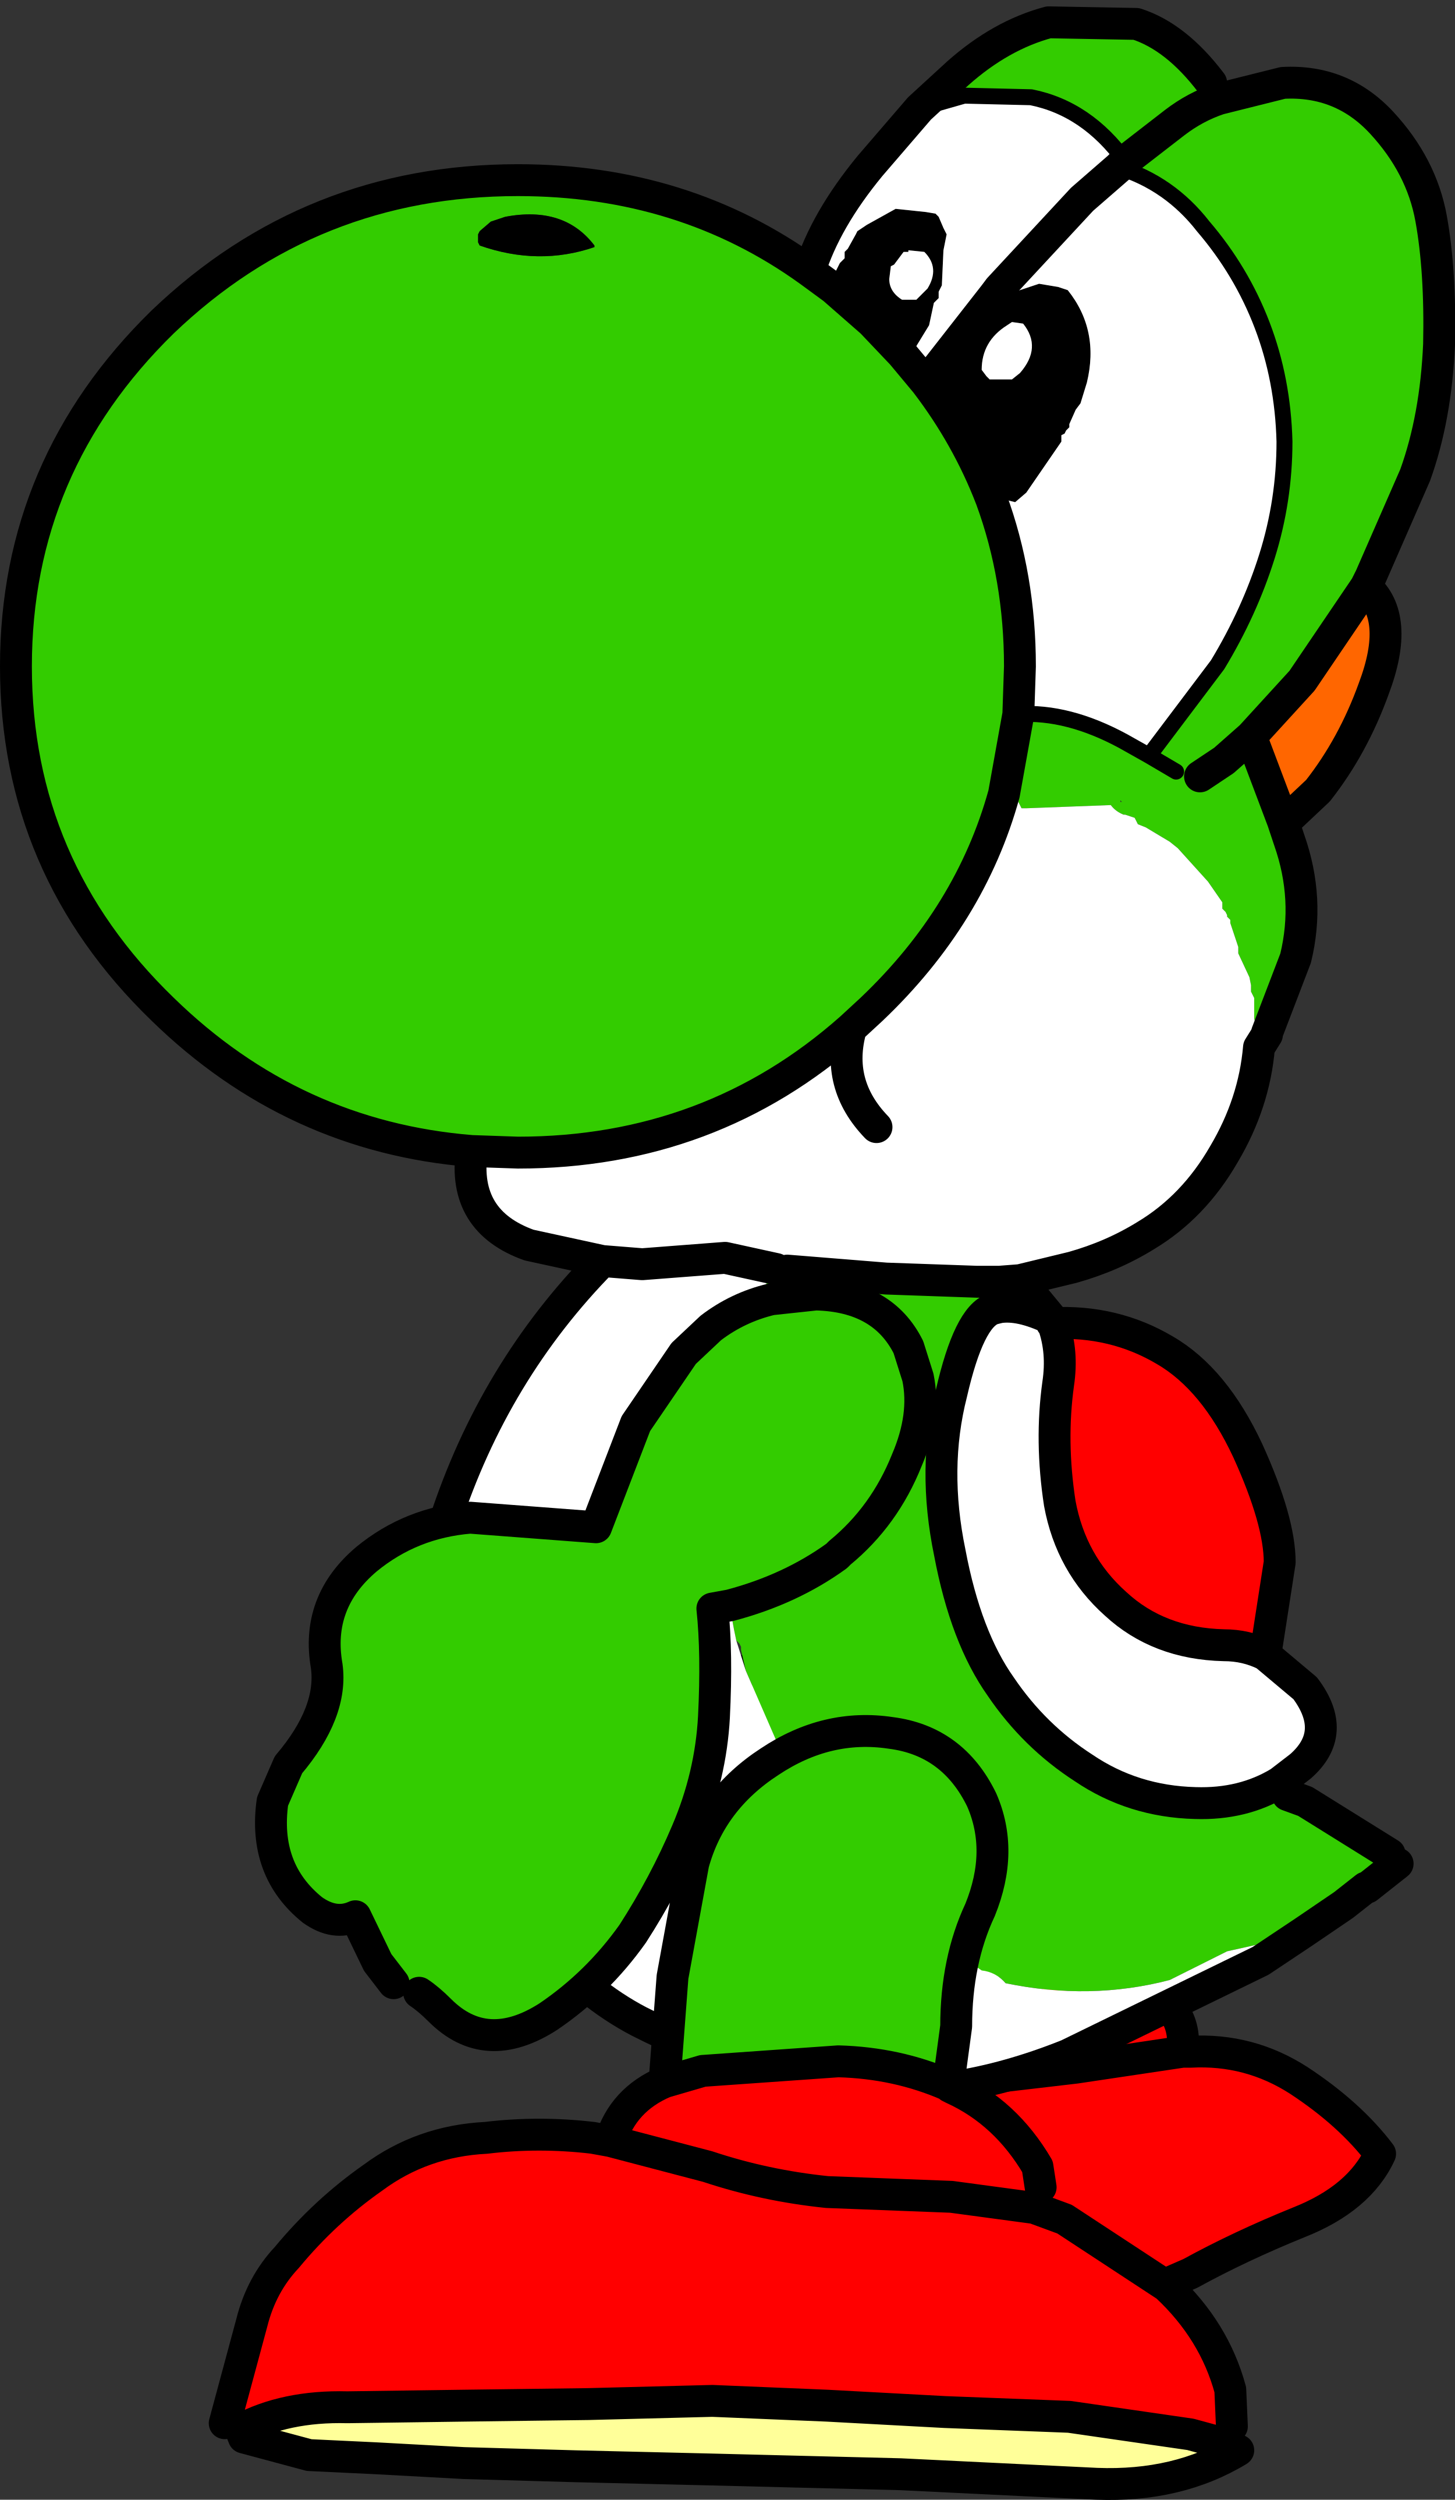 <?xml version="1.0" encoding="UTF-8" standalone="no"?>
<svg xmlns:xlink="http://www.w3.org/1999/xlink" height="78.4px" width="45.65px" xmlns="http://www.w3.org/2000/svg">
  <rect width="100%" height="100%" fill="#333333" stroke="none"/>
  <g transform="matrix(1.0, 0.0, 0.0, 1.0, 26.25, 47.65)">
    <path d="M0.55 15.85 L0.9 15.85 2.45 15.8 Q3.35 15.75 4.1 15.0 L4.5 14.95 Q5.65 14.9 6.3 14.2 L8.75 14.45 9.05 14.55 Q11.05 15.05 10.85 16.7 L7.5 17.2 3.65 17.65 0.2 18.0 3.65 17.65 7.5 17.2 10.85 16.7 11.1 16.7 Q12.95 16.6 14.5 17.6 16.1 18.65 17.05 19.9 16.4 21.3 14.5 22.05 12.65 22.8 11.1 23.65 L9.15 24.5 Q7.5 25.0 5.75 25.65 L2.2 26.75 -1.45 27.85 -5.0 28.8 -8.85 28.9 -9.25 28.85 -9.2 28.35 -9.3 27.95 Q-9.45 26.1 -8.7 24.4 -7.9 22.6 -6.55 21.35 -5.2 19.95 -3.4 19.2 -1.7 18.45 0.1 18.05 L0.2 18.0 0.15 17.75 Q-0.2 16.55 0.55 15.85" fill="#ff0000" fill-rule="evenodd" stroke="none"/>
    <path d="M-2.1 4.35 Q-1.0 2.9 -1.4 0.9 -1.75 -1.1 -1.6 -2.7 L-1.2 -5.9 -1.25 -6.2 Q-1.15 -7.45 0.1 -7.95 2.1 -8.75 3.45 -6.85 4.45 -5.35 4.55 -3.5 4.6 -1.6 3.95 0.25 3.35 2.1 3.35 3.95 L3.7 4.05 4.3 4.4 4.65 4.55 Q6.1 5.3 6.8 7.15 7.4 8.8 7.05 10.35 L7.0 10.7 7.05 12.6 6.3 14.2 7.05 12.6 7.0 10.7 7.05 10.35 Q7.4 8.8 6.8 7.15 6.1 5.3 4.65 4.55 L4.3 4.4 7.5 4.3 Q9.3 4.85 9.85 6.75 10.35 8.6 9.8 10.55 9.2 12.55 9.25 14.0 L9.05 14.55 8.75 14.45 6.3 14.2 Q5.65 14.9 4.5 14.95 L4.1 15.0 Q3.35 15.75 2.45 15.8 L0.9 15.85 0.55 15.85 -0.55 15.8 Q-2.6 15.5 -2.75 13.3 -2.9 11.2 -2.6 9.95 L-2.0 9.55 -2.25 9.45 Q-3.9 8.6 -4.0 6.75 -4.05 5.15 -2.5 4.6 L-2.1 4.35 M0.2 5.85 Q0.95 6.3 1.4 7.15 L1.95 8.55 1.95 8.6 Q2.15 9.4 1.35 9.75 L0.85 9.9 0.35 10.0 -2.0 9.55 0.35 10.0 0.85 9.9 1.35 9.75 Q2.15 9.4 1.95 8.6 L1.95 8.55 1.4 7.15 Q0.95 6.3 0.2 5.85 M0.35 10.0 Q-0.05 11.05 0.15 11.85 -0.05 11.05 0.35 10.0 M1.95 8.55 Q4.25 8.15 4.4 10.6 4.4 11.0 4.55 11.45 4.4 11.0 4.4 10.6 4.25 8.15 1.95 8.55" fill="#33cc00" fill-rule="evenodd" stroke="none"/>
    <path d="M3.35 3.95 Q3.35 2.1 3.95 0.25 4.6 -1.6 4.55 -3.5 4.45 -5.35 3.45 -6.85 2.1 -8.75 0.1 -7.95 -1.15 -7.45 -1.25 -6.2 L-1.2 -5.9 -1.6 -2.7 Q-1.75 -1.1 -1.4 0.9 -1.0 2.9 -2.1 4.35 M-2.5 4.6 Q-4.05 5.15 -4.0 6.75 -3.9 8.6 -2.25 9.45 L-2.0 9.55 0.35 10.0 0.85 9.9 1.35 9.75 Q2.15 9.4 1.95 8.6 L1.95 8.55 1.4 7.15 Q0.95 6.3 0.2 5.85 M6.3 14.2 L7.05 12.6 7.0 10.7 7.05 10.35 Q7.4 8.8 6.8 7.15 6.1 5.3 4.65 4.55 L4.3 4.4 3.7 4.05 M4.55 11.45 Q4.4 11.0 4.4 10.6 4.25 8.15 1.95 8.55 M0.15 11.85 Q-0.05 11.05 0.35 10.0 M9.25 14.0 Q9.2 12.55 9.8 10.55 10.35 8.6 9.85 6.75 9.3 4.85 7.5 4.3 L4.3 4.4 M9.05 14.55 L8.75 14.45 6.3 14.2 Q5.65 14.9 4.5 14.95 L4.1 15.0 Q3.35 15.75 2.45 15.8 L0.9 15.85 0.55 15.85 Q-0.2 16.55 0.15 17.75 M0.2 18.0 L3.65 17.65 7.5 17.2 10.85 16.7 Q11.05 15.05 9.05 14.55 M0.2 18.0 L0.1 18.05 Q-1.7 18.45 -3.4 19.2 -5.2 19.95 -6.55 21.35 -7.9 22.6 -8.7 24.4 -9.45 26.1 -9.3 27.95 L-9.2 28.35 M-9.25 28.85 L-8.85 28.9 -5.0 28.8 -1.45 27.85 2.2 26.75 5.75 25.65 Q7.5 25.0 9.15 24.5 L11.1 23.65 Q12.65 22.8 14.5 22.05 16.4 21.3 17.05 19.9 16.1 18.65 14.5 17.6 12.95 16.6 11.1 16.7 L10.85 16.7 M-2.6 9.95 Q-2.9 11.2 -2.75 13.3 -2.6 15.5 -0.55 15.8 L0.55 15.85" fill="none" stroke="#000000" stroke-linecap="round" stroke-linejoin="round" stroke-width="1.0"/>
    <path d="M12.0 -44.55 Q11.25 -44.3 10.6 -43.8 L9.05 -42.6 10.6 -43.8 Q11.25 -44.3 12.0 -44.55 L14.0 -45.05 Q15.85 -45.15 17.1 -43.8 18.35 -42.45 18.65 -40.8 18.95 -39.15 18.9 -36.85 18.8 -34.55 18.15 -32.75 L16.75 -29.55 16.6 -29.25 14.6 -26.3 13.0 -24.55 14.0 -21.9 14.2 -21.3 Q14.85 -19.45 14.4 -17.6 L13.5 -15.25 13.5 -15.2 13.35 -15.3 13.25 -15.3 13.2 -15.3 13.15 -15.5 13.1 -15.7 13.1 -16.25 13.1 -16.35 13.05 -16.45 13.0 -16.55 13.0 -16.75 12.95 -17.0 12.6 -17.75 12.6 -17.95 12.55 -18.1 12.35 -18.7 12.35 -18.8 12.25 -18.9 12.25 -18.95 12.2 -19.05 12.1 -19.15 12.1 -19.25 12.1 -19.35 11.65 -20.0 10.7 -21.05 10.45 -21.25 9.7 -21.7 9.45 -21.8 9.4 -21.9 9.35 -22.0 9.05 -22.1 9.0 -22.1 Q8.75 -22.2 8.6 -22.4 L5.95 -22.3 5.8 -22.3 5.75 -22.4 5.7 -22.5 5.7 -22.6 5.7 -22.7 5.25 -22.75 Q4.2 -18.95 1.1 -16.0 L0.45 -15.4 Q-3.95 -11.5 -10.0 -11.5 L-11.45 -11.55 Q-17.05 -12.0 -21.15 -16.0 -25.75 -20.45 -25.75 -26.75 -25.75 -33.05 -21.15 -37.55 -16.5 -42.0 -10.0 -42.0 -4.8 -42.0 -0.85 -39.15 L-0.1 -38.6 1.1 -37.55 2.05 -36.55 2.8 -35.65 Q4.1 -33.95 4.85 -32.0 5.75 -29.55 5.75 -26.75 L5.7 -25.25 Q7.25 -25.35 9.0 -24.4 L9.8 -23.95 11.95 -26.8 Q12.95 -28.45 13.5 -30.2 14.05 -31.95 14.05 -33.8 14.0 -35.75 13.35 -37.45 12.7 -39.15 11.5 -40.55 10.45 -41.9 8.85 -42.4 L9.05 -42.6 Q7.85 -44.25 6.1 -44.6 L4.0 -44.65 3.8 -45.35 Q5.15 -46.55 6.65 -46.95 L9.4 -46.9 Q10.65 -46.5 11.75 -45.05 L12.0 -44.55 M10.65 -23.45 L9.8 -23.95 10.65 -23.45 M13.9 8.25 L14.15 8.65 14.7 8.85 17.35 10.5 17.6 10.8 16.65 11.55 16.6 11.55 16.3 11.6 15.9 12.1 14.65 12.95 13.15 13.35 12.25 13.55 10.45 14.45 Q7.95 15.1 5.3 14.55 5.0 14.2 4.55 14.15 L2.2 12.55 1.1 11.55 -0.45 9.6 Q-0.85 8.65 -1.5 7.85 L-2.85 4.75 -3.0 4.1 -3.0 4.0 -3.05 3.9 -3.15 3.8 Q-3.75 1.05 -3.4 -1.8 L-3.4 -2.3 -3.3 -2.4 -3.25 -3.2 -3.25 -3.4 -3.15 -3.5 -3.0 -4.25 -3.0 -4.45 -2.8 -4.7 -2.75 -4.8 -2.5 -6.5 -2.5 -6.8 -2.4 -6.9 -2.4 -7.05 -2.4 -7.15 -1.95 -7.7 -1.9 -7.85 -1.85 -8.1 -1.8 -8.15 -1.65 -8.15 -1.55 -7.8 1.55 -7.55 4.4 -7.45 5.1 -7.45 5.1 -6.65 4.9 -6.6 Q4.15 -6.35 3.6 -3.95 3.0 -1.6 3.55 1.05 4.05 3.7 5.15 5.25 6.2 6.8 7.75 7.8 9.3 8.85 11.25 8.9 12.75 8.95 13.9 8.25 M11.4 -23.3 L12.15 -23.8 13.0 -24.55 12.15 -23.8 11.4 -23.3 M8.9 -22.55 L8.9 -22.5 8.95 -22.5 8.9 -22.55 8.85 -22.6 8.9 -22.55 M5.7 -25.25 L5.25 -22.75 5.7 -25.25 M-7.6 -39.9 L-7.6 -39.95 Q-8.55 -41.2 -10.4 -40.85 L-10.85 -40.7 -11.2 -40.4 -11.25 -40.3 -11.25 -40.25 -11.25 -40.15 -11.25 -40.05 -11.2 -39.95 Q-9.35 -39.3 -7.6 -39.9" fill="#33cc00" fill-rule="evenodd" stroke="none"/>
    <path d="M-0.1 -38.6 L0.05 -38.8 0.0 -38.9 -0.05 -39.0 -0.05 -39.1 0.1 -39.4 0.2 -39.5 0.25 -39.55 0.25 -39.65 0.25 -39.75 0.35 -39.85 0.6 -40.3 0.65 -40.4 0.95 -40.6 1.85 -41.1 2.8 -41.0 3.1 -40.95 3.2 -40.85 3.35 -40.5 3.45 -40.3 3.35 -39.8 3.3 -38.7 3.25 -38.6 3.2 -38.5 3.2 -38.4 3.2 -38.3 3.15 -38.25 3.05 -38.15 2.9 -37.45 2.35 -36.55 2.2 -36.6 2.1 -36.65 2.05 -36.55 1.1 -37.55 -0.1 -38.6 M2.8 -35.65 L4.95 -38.4 5.1 -38.3 5.2 -38.35 5.6 -38.5 6.35 -38.75 6.95 -38.65 7.25 -38.55 Q8.25 -37.3 7.85 -35.65 L7.65 -35.0 7.5 -34.8 7.3 -34.35 7.3 -34.25 7.2 -34.15 7.15 -34.05 7.05 -34.0 7.05 -33.9 7.05 -33.8 5.95 -32.2 5.6 -31.9 5.2 -32.0 5.1 -32.15 4.85 -32.0 Q4.1 -33.95 2.8 -35.65 M5.5 -37.55 L5.35 -37.45 Q4.55 -36.95 4.55 -36.05 L4.7 -35.85 4.8 -35.75 5.5 -35.75 5.75 -35.95 Q6.45 -36.75 5.85 -37.5 L5.5 -37.55 M2.25 -39.8 L2.25 -39.75 2.2 -39.75 2.1 -39.75 1.8 -39.35 1.7 -39.3 1.65 -38.9 Q1.65 -38.5 2.05 -38.25 L2.5 -38.25 2.85 -38.6 Q3.25 -39.25 2.75 -39.75 L2.25 -39.8 M-7.6 -39.9 Q-9.35 -39.3 -11.2 -39.95 L-11.25 -40.05 -11.25 -40.15 -11.25 -40.25 -11.25 -40.3 -11.2 -40.4 -10.85 -40.7 -10.4 -40.85 Q-8.55 -41.2 -7.6 -39.95 L-7.6 -39.9" fill="#000000" fill-rule="evenodd" stroke="none"/>
    <path d="M4.0 -44.65 L6.1 -44.6 Q7.85 -44.25 9.05 -42.6 L8.85 -42.4 Q10.45 -41.9 11.5 -40.55 12.7 -39.15 13.35 -37.45 14.0 -35.75 14.05 -33.8 14.05 -31.95 13.5 -30.2 12.95 -28.45 11.95 -26.8 L9.8 -23.95 9.0 -24.4 Q7.25 -25.35 5.7 -25.25 L5.75 -26.75 Q5.75 -29.55 4.85 -32.0 L5.1 -32.15 5.2 -32.0 5.6 -31.9 5.95 -32.2 7.05 -33.8 7.05 -33.9 7.05 -34.0 7.15 -34.05 7.2 -34.15 7.3 -34.25 7.3 -34.35 7.5 -34.8 7.65 -35.0 7.85 -35.65 Q8.25 -37.3 7.25 -38.55 L6.95 -38.65 6.35 -38.75 5.6 -38.5 5.2 -38.35 5.1 -38.3 4.95 -38.4 2.8 -35.65 2.05 -36.55 2.1 -36.65 2.2 -36.6 2.35 -36.55 2.9 -37.45 3.05 -38.15 3.15 -38.25 3.2 -38.3 3.2 -38.4 3.2 -38.5 3.25 -38.6 3.3 -38.7 3.35 -39.8 3.45 -40.3 3.35 -40.5 3.2 -40.85 3.1 -40.95 2.8 -41.0 1.85 -41.1 0.95 -40.6 0.65 -40.4 0.6 -40.3 0.35 -39.85 0.25 -39.75 0.25 -39.65 0.25 -39.55 0.2 -39.5 0.1 -39.4 -0.05 -39.1 -0.05 -39.0 0.0 -38.9 0.05 -38.8 -0.1 -38.6 -0.85 -39.15 Q-0.35 -40.75 1.05 -42.45 L2.6 -44.25 4.0 -44.65 M13.5 -15.2 L13.25 -14.8 Q13.1 -13.05 12.15 -11.45 11.2 -9.8 9.7 -8.9 8.65 -8.25 7.4 -7.9 L5.75 -7.5 5.1 -7.45 4.4 -7.45 1.55 -7.55 -1.55 -7.8 -1.65 -8.15 -1.8 -8.15 -1.85 -8.1 -1.9 -7.85 -1.95 -7.7 -2.4 -7.15 -2.4 -7.05 -2.4 -6.9 -2.5 -6.8 -2.5 -6.5 -2.75 -4.8 -2.8 -4.7 -3.0 -4.45 -3.0 -4.25 -3.15 -3.5 -3.25 -3.4 -3.25 -3.2 -3.3 -2.4 -3.4 -2.3 -3.4 -1.8 Q-3.75 1.05 -3.15 3.8 L-2.85 4.75 -1.5 7.85 Q-0.85 8.65 -0.45 9.6 L1.1 11.55 2.2 12.55 4.55 14.15 Q5.0 14.2 5.3 14.55 7.95 15.1 10.45 14.45 L12.25 13.55 13.15 13.35 13.3 13.85 7.25 16.8 Q3.5 18.3 0.3 17.85 -2.95 17.4 -6.2 15.75 -9.45 14.05 -11.7 9.45 -13.9 4.8 -12.3 0.1 -10.75 -4.65 -7.35 -8.1 L-9.65 -8.6 Q-11.75 -9.35 -11.45 -11.55 L-10.0 -11.5 Q-3.95 -11.5 0.45 -15.4 L1.1 -16.0 Q4.2 -18.95 5.25 -22.75 L5.7 -22.7 5.7 -22.6 5.7 -22.5 5.75 -22.4 5.8 -22.3 5.95 -22.3 8.6 -22.4 Q8.75 -22.2 9.0 -22.1 L9.05 -22.1 9.35 -22.0 9.4 -21.9 9.45 -21.8 9.7 -21.7 10.45 -21.25 10.7 -21.05 11.65 -20.0 12.1 -19.35 12.1 -19.25 12.1 -19.15 12.2 -19.05 12.25 -18.95 12.25 -18.9 12.35 -18.8 12.35 -18.7 12.55 -18.1 12.6 -17.95 12.6 -17.75 12.95 -17.0 13.0 -16.75 13.0 -16.55 13.05 -16.45 13.1 -16.35 13.1 -16.25 13.1 -15.7 13.15 -15.5 13.2 -15.3 13.25 -15.3 13.35 -15.3 13.5 -15.2 M6.7 -6.3 L6.75 -6.2 6.75 -6.15 6.8 -6.1 Q7.1 -5.25 6.95 -4.25 6.7 -2.45 7.0 -0.5 7.35 1.4 8.75 2.65 10.1 3.9 12.15 3.95 12.85 3.95 13.45 4.25 L14.7 5.3 Q15.75 6.7 14.55 7.75 L13.9 8.25 Q12.75 8.95 11.25 8.9 9.3 8.85 7.75 7.8 6.2 6.8 5.15 5.25 4.05 3.7 3.55 1.05 3.0 -1.6 3.6 -3.95 4.15 -6.35 4.9 -6.6 L5.1 -6.65 Q5.75 -6.75 6.7 -6.3 M8.85 -42.4 L7.7 -41.4 5.1 -38.6 4.95 -38.4 5.1 -38.6 7.7 -41.4 8.85 -42.4 M2.25 -39.8 L2.75 -39.75 Q3.25 -39.25 2.85 -38.6 L2.5 -38.25 2.05 -38.25 Q1.65 -38.5 1.65 -38.9 L1.7 -39.3 1.8 -39.35 2.1 -39.75 2.2 -39.75 2.25 -39.75 2.25 -39.8 M5.5 -37.55 L5.85 -37.5 Q6.45 -36.75 5.75 -35.95 L5.5 -35.75 4.8 -35.75 4.7 -35.85 4.55 -36.05 Q4.55 -36.95 5.35 -37.45 L5.5 -37.55 M1.25 -12.3 Q-0.05 -13.65 0.45 -15.4 -0.05 -13.65 1.25 -12.3 M-7.35 -8.1 L-6.1 -8.0 -3.5 -8.2 -1.9 -7.85 -3.5 -8.2 -6.1 -8.0 -7.35 -8.1" fill="#ffffff" fill-rule="evenodd" stroke="none"/>
    <path d="M16.6 -29.25 Q17.7 -28.3 16.85 -26.05 16.2 -24.25 15.1 -22.85 L14.25 -22.05 14.0 -21.9 13.0 -24.55 14.6 -26.3 16.6 -29.25" fill="#ff6600" fill-rule="evenodd" stroke="none"/>
    <path d="M6.75 -6.15 Q8.7 -6.25 10.3 -5.3 11.85 -4.4 12.9 -2.15 13.9 0.05 13.9 1.35 L13.45 4.25 Q12.85 3.95 12.15 3.95 10.1 3.9 8.75 2.65 7.35 1.4 7.0 -0.5 6.7 -2.45 6.95 -4.25 7.1 -5.25 6.8 -6.1 L6.75 -6.15" fill="#ff0000" fill-rule="evenodd" stroke="none"/>
    <path d="M4.0 -44.65 L6.1 -44.6 Q7.85 -44.25 9.05 -42.6 M8.85 -42.4 Q10.45 -41.9 11.5 -40.55 12.7 -39.15 13.35 -37.45 14.0 -35.75 14.05 -33.8 14.05 -31.95 13.5 -30.2 12.95 -28.45 11.95 -26.8 L9.8 -23.95 10.65 -23.45 M4.0 -44.65 L2.6 -44.25 M5.7 -25.25 Q7.25 -25.35 9.0 -24.4 L9.8 -23.95" fill="none" stroke="#000000" stroke-linecap="round" stroke-linejoin="round" stroke-width="0.5"/>
    <path d="M9.05 -42.6 L10.6 -43.8 Q11.25 -44.3 12.0 -44.55 L14.0 -45.05 Q15.85 -45.15 17.1 -43.8 18.35 -42.45 18.65 -40.8 18.95 -39.15 18.9 -36.85 18.8 -34.55 18.15 -32.75 L16.75 -29.55 16.6 -29.25 Q17.7 -28.3 16.85 -26.05 16.2 -24.25 15.1 -22.85 L14.25 -22.05 M11.75 -45.05 Q10.65 -46.5 9.4 -46.9 L6.65 -46.95 Q5.15 -46.55 3.8 -45.35 L2.6 -44.25 1.05 -42.45 Q-0.35 -40.75 -0.85 -39.15 -4.8 -42.0 -10.0 -42.0 -16.5 -42.0 -21.15 -37.55 -25.75 -33.05 -25.75 -26.75 -25.75 -20.45 -21.15 -16.0 -17.05 -12.0 -11.45 -11.55 -11.75 -9.35 -9.65 -8.6 L-7.35 -8.1 Q-10.75 -4.65 -12.3 0.1 -13.9 4.8 -11.7 9.45 -9.45 14.05 -6.2 15.75 -2.95 17.4 0.3 17.85 3.5 18.3 7.25 16.8 L13.3 13.85 14.65 12.95 15.9 12.1 16.6 11.55 16.65 11.55 17.6 10.8 M9.05 -42.6 L8.85 -42.4 7.7 -41.4 5.1 -38.6 4.95 -38.4 2.8 -35.65 Q4.1 -33.95 4.85 -32.0 5.75 -29.55 5.75 -26.75 L5.7 -25.25 5.25 -22.75 Q4.2 -18.95 1.1 -16.0 L0.45 -15.4 Q-0.05 -13.65 1.25 -12.3 M14.0 -21.9 L14.2 -21.3 Q14.85 -19.45 14.4 -17.6 L13.5 -15.25 13.5 -15.2 13.25 -14.8 Q13.1 -13.05 12.15 -11.45 11.2 -9.8 9.7 -8.9 8.65 -8.25 7.4 -7.9 L5.75 -7.5 6.7 -6.35 6.7 -6.3 6.75 -6.2 6.75 -6.15 Q8.7 -6.25 10.3 -5.3 11.85 -4.4 12.9 -2.15 13.9 0.05 13.9 1.35 L13.45 4.25 14.7 5.3 Q15.75 6.7 14.55 7.75 L13.9 8.25 Q12.75 8.95 11.25 8.9 9.3 8.85 7.75 7.8 6.2 6.8 5.15 5.25 4.05 3.7 3.55 1.05 3.0 -1.6 3.6 -3.95 4.15 -6.35 4.9 -6.6 L5.1 -6.65 Q5.75 -6.75 6.7 -6.3 M14.15 8.65 L14.7 8.85 17.35 10.5 M2.05 -36.55 L2.8 -35.65 M16.6 -29.25 L14.6 -26.3 13.0 -24.55 14.0 -21.9 M2.05 -36.55 L1.1 -37.55 -0.1 -38.6 -0.85 -39.15 M13.0 -24.55 L12.15 -23.8 11.4 -23.3 M5.75 -7.5 L5.1 -7.45 4.4 -7.45 1.55 -7.55 -1.55 -7.8 M6.75 -6.15 L6.8 -6.1 Q7.1 -5.25 6.95 -4.25 6.7 -2.45 7.0 -0.5 7.35 1.4 8.75 2.65 10.1 3.9 12.15 3.95 12.85 3.95 13.45 4.25 M-1.9 -7.85 L-3.5 -8.2 -6.1 -8.0 -7.35 -8.1 M0.45 -15.4 Q-3.95 -11.5 -10.0 -11.5 L-11.45 -11.55" fill="none" stroke="#000000" stroke-linecap="round" stroke-linejoin="round" stroke-width="1.0"/>
    <path d="M-13.9 14.55 L-14.4 13.9 -15.1 12.45 Q-15.75 12.75 -16.45 12.25 -18.0 11.0 -17.7 8.85 L-17.2 7.7 Q-15.8 6.05 -16.0 4.6 -16.35 2.6 -14.75 1.25 -13.35 0.1 -11.5 -0.05 L-7.55 0.25 -6.3 -3.0 -4.8 -5.2 -3.95 -6.0 Q-3.1 -6.65 -2.05 -6.9 L-0.65 -7.05 Q1.45 -7.0 2.25 -5.4 L2.55 -4.45 Q2.8 -3.25 2.2 -1.85 1.5 -0.1 0.1 1.05 L0.0 1.15 Q-1.45 2.2 -3.35 2.7 L-3.9 2.8 Q-3.75 4.2 -3.85 6.2 -3.95 8.05 -4.7 9.8 -5.4 11.45 -6.4 13.0 -7.5 14.55 -9.05 15.6 -11.0 16.85 -12.45 15.4 -12.8 15.05 -13.1 14.85 L-13.9 14.55 M-5.4 17.65 L-5.15 14.35 -4.5 10.8 Q-3.95 8.8 -2.1 7.6 -0.3 6.4 1.7 6.7 3.65 6.95 4.55 8.8 5.25 10.4 4.5 12.25 3.75 13.85 3.75 15.9 L3.5 17.75 Q1.9 17.05 0.05 17.0 L-4.2 17.3 -5.4 17.65" fill="#33cc00" fill-rule="evenodd" stroke="none"/>
    <path d="M3.5 17.75 L3.55 17.8 3.65 17.85 Q5.3 18.6 6.3 20.3 L6.4 20.95 6.2 21.6 7.15 21.95 10.35 24.05 Q11.85 25.45 12.35 27.3 L12.4 28.45 12.2 29.0 11.1 28.7 7.3 28.15 3.4 28.0 -0.3 27.8 -3.9 27.65 -7.8 27.75 -11.7 27.8 -15.35 27.85 Q-17.3 27.8 -18.7 28.55 L-19.2 28.35 -18.35 25.2 Q-18.05 24.0 -17.25 23.15 -16.05 21.7 -14.55 20.65 -13.0 19.5 -11.0 19.4 -9.35 19.2 -7.65 19.4 L-7.1 19.5 Q-6.7 18.2 -5.4 17.65 L-4.2 17.3 0.05 17.0 Q1.9 17.05 3.5 17.75 M6.2 21.6 L3.6 21.25 -0.3 21.1 Q-2.25 20.9 -4.05 20.3 L-7.1 19.5 -4.05 20.3 Q-2.25 20.9 -0.3 21.1 L3.6 21.25 6.2 21.6" fill="#ff0000" fill-rule="evenodd" stroke="none"/>
    <path d="M12.2 29.0 L12.6 29.2 Q10.7 30.35 8.15 30.25 L2.0 29.95 -4.0 29.8 -8.2 29.7 -11.7 29.6 -14.45 29.45 -16.55 29.35 -18.6 28.8 -18.7 28.55 Q-17.3 27.8 -15.35 27.85 L-11.7 27.8 -7.8 27.75 -3.9 27.65 -0.3 27.8 3.4 28.0 7.3 28.15 11.1 28.7 12.2 29.0" fill="#ffff99" fill-rule="evenodd" stroke="none"/>
    <path d="M-13.9 14.55 L-14.4 13.9 -15.1 12.45 Q-15.75 12.75 -16.45 12.25 -18.0 11.0 -17.7 8.85 L-17.2 7.7 Q-15.8 6.05 -16.0 4.6 -16.35 2.6 -14.75 1.25 -13.35 0.1 -11.5 -0.05 L-7.55 0.25 -6.3 -3.0 -4.8 -5.2 -3.95 -6.0 Q-3.1 -6.65 -2.05 -6.9 L-0.65 -7.05 Q1.45 -7.0 2.25 -5.4 L2.55 -4.45 Q2.8 -3.25 2.2 -1.85 1.5 -0.1 0.1 1.05 L0.0 1.15 Q-1.45 2.2 -3.35 2.7 L-3.9 2.8 Q-3.75 4.2 -3.85 6.2 -3.95 8.05 -4.7 9.8 -5.4 11.45 -6.4 13.0 -7.5 14.55 -9.05 15.6 -11.0 16.85 -12.45 15.4 -12.8 15.05 -13.1 14.85 M-5.4 17.65 L-5.15 14.35 -4.5 10.8 Q-3.95 8.8 -2.1 7.6 -0.3 6.4 1.7 6.7 3.65 6.95 4.55 8.8 5.25 10.4 4.5 12.25 3.75 13.85 3.75 15.9 L3.5 17.75 3.55 17.8 3.65 17.85 Q5.3 18.6 6.3 20.3 L6.4 20.95 M6.2 21.6 L7.15 21.95 10.35 24.05 Q11.85 25.45 12.35 27.3 L12.4 28.45 M12.2 29.0 L12.6 29.2 Q10.7 30.35 8.15 30.25 L2.0 29.95 -4.0 29.8 -8.2 29.7 -11.7 29.6 -14.45 29.45 -16.55 29.35 -18.6 28.8 -18.7 28.55 Q-17.3 27.8 -15.35 27.85 L-11.7 27.8 -7.8 27.75 -3.9 27.65 -0.3 27.8 3.4 28.0 7.3 28.15 11.1 28.7 12.2 29.0 M-19.2 28.35 L-18.35 25.2 Q-18.05 24.0 -17.25 23.15 -16.05 21.7 -14.55 20.65 -13.0 19.5 -11.0 19.4 -9.35 19.2 -7.65 19.4 L-7.1 19.5 Q-6.7 18.2 -5.4 17.65 L-4.2 17.3 0.05 17.0 Q1.9 17.05 3.5 17.75 M-7.1 19.5 L-4.05 20.3 Q-2.25 20.9 -0.3 21.1 L3.6 21.25 6.2 21.6" fill="none" stroke="#000000" stroke-linecap="round" stroke-linejoin="round" stroke-width="1.0"/>
  </g>
</svg>
